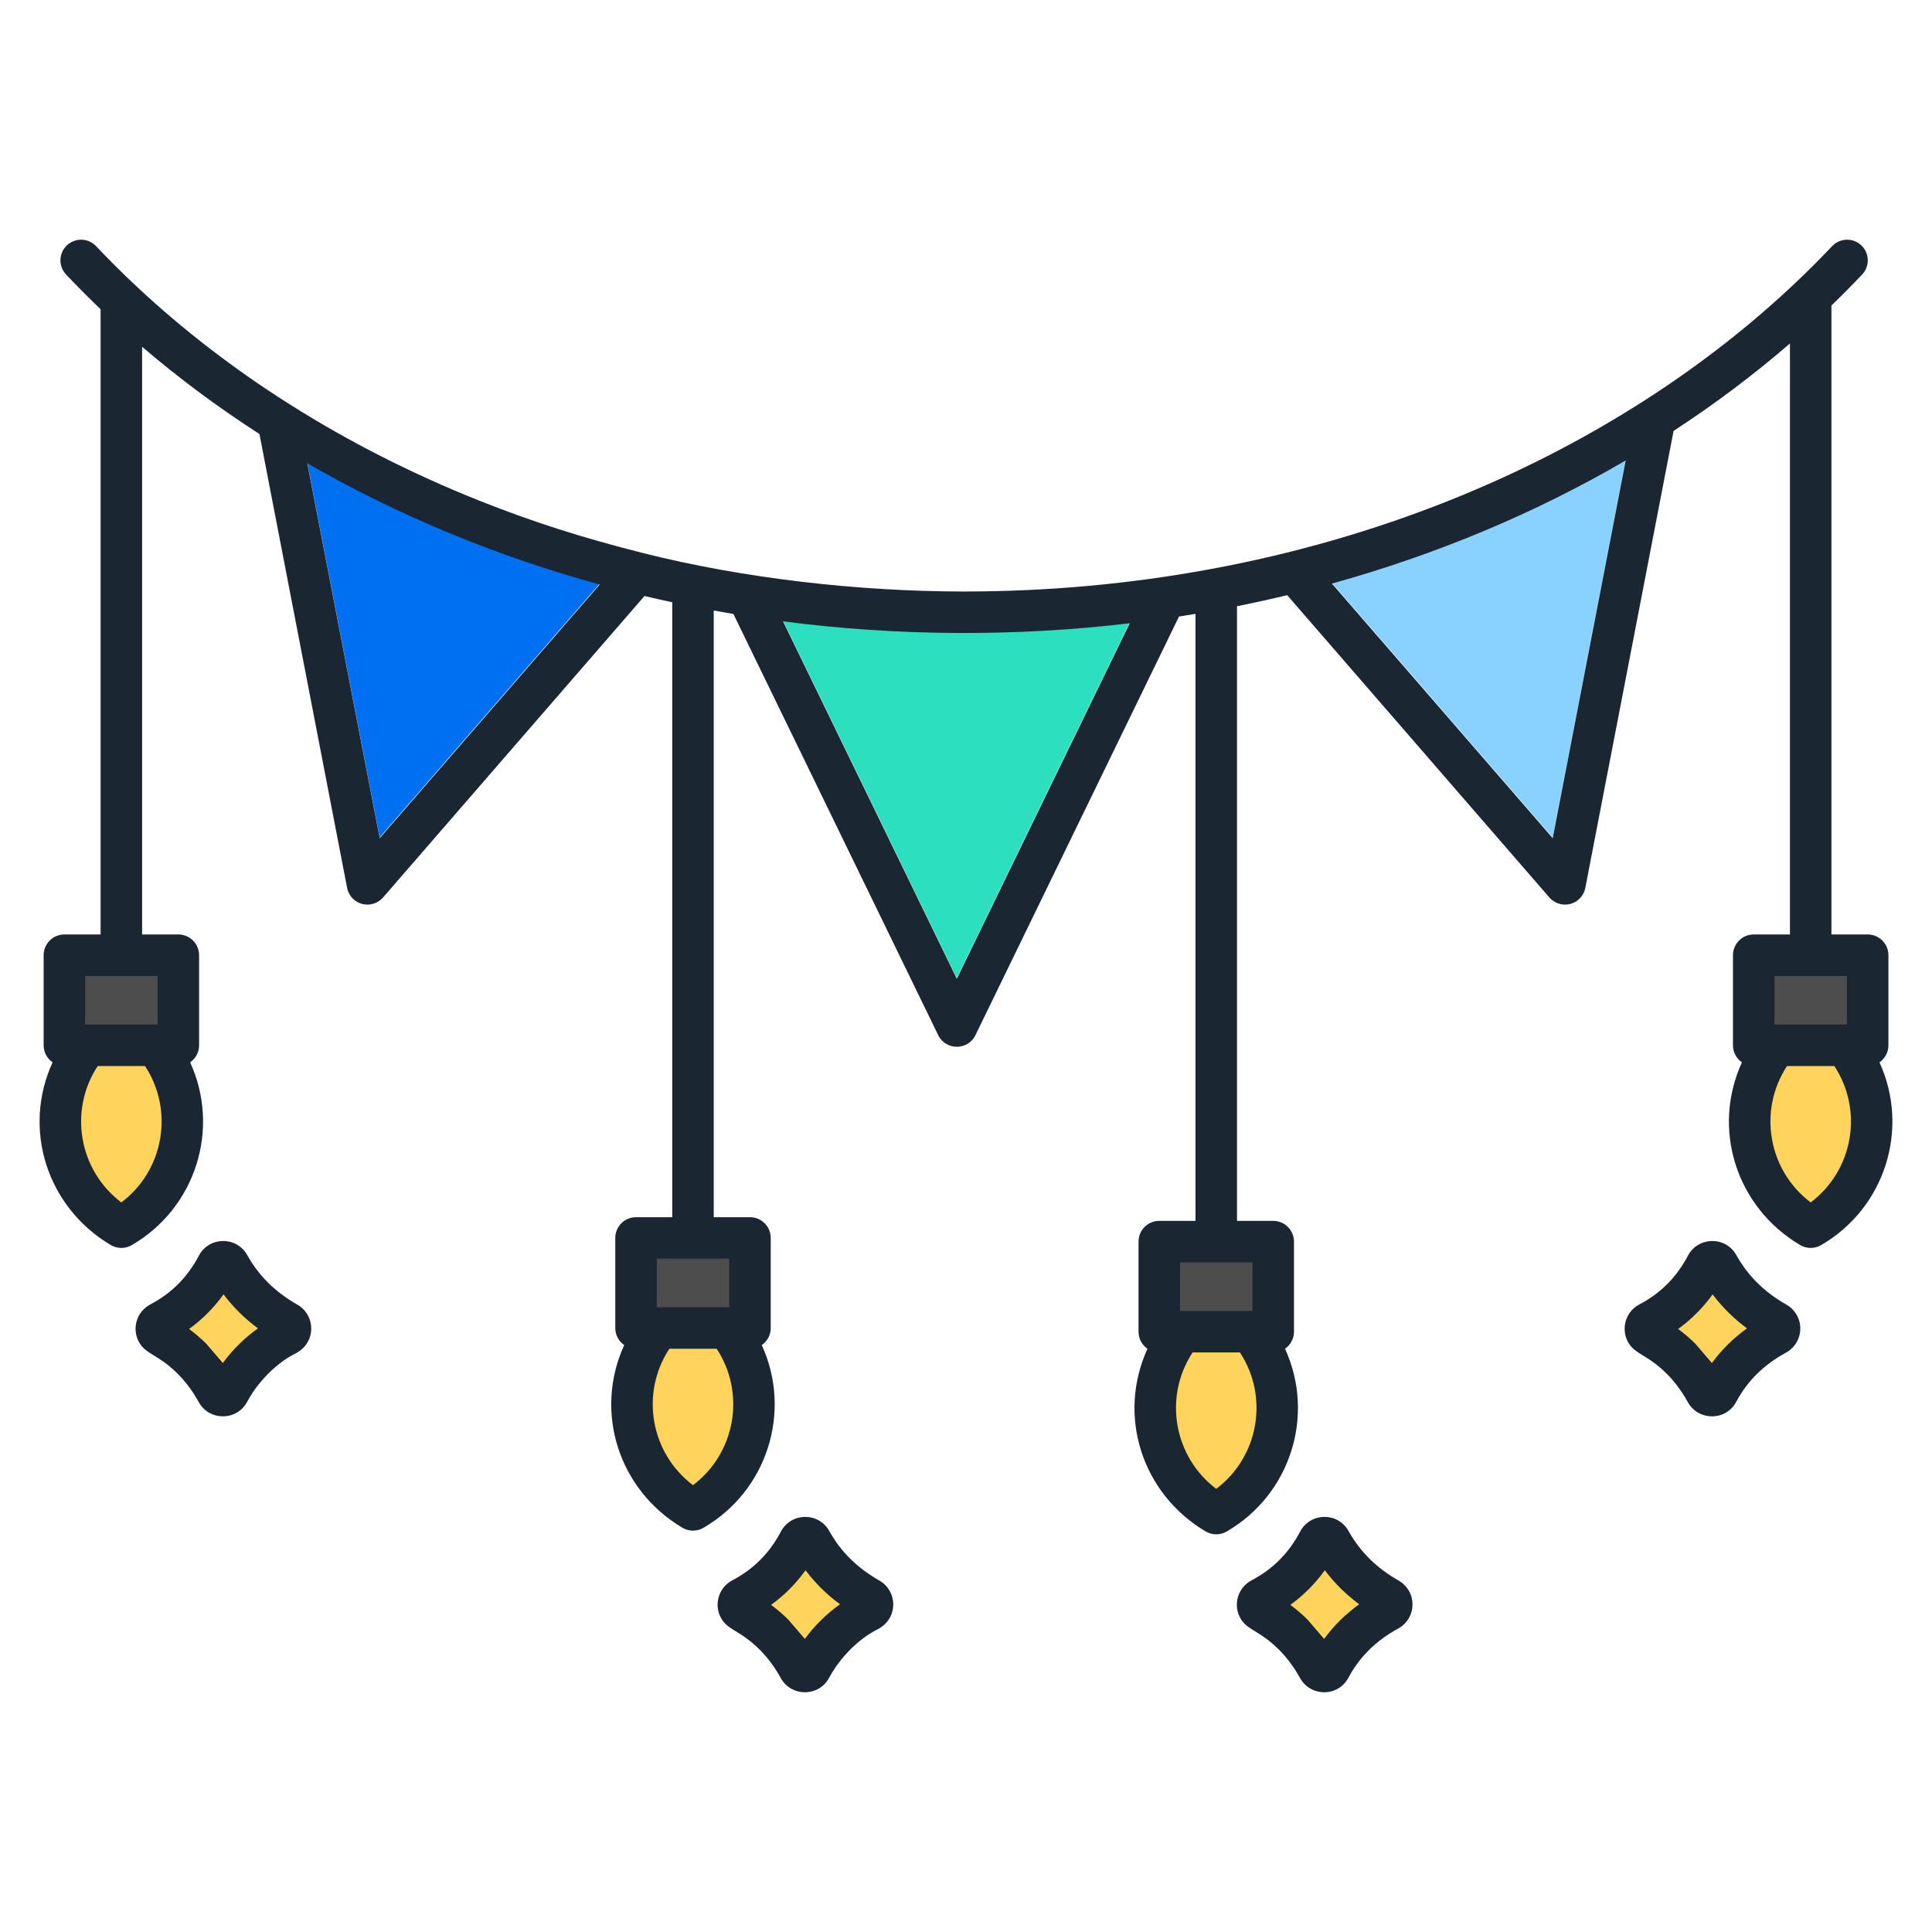 <svg xmlns="http://www.w3.org/2000/svg" width="140" height="140" viewBox="0 0 140 140" fill="none"><g id="garland_13389755 1"><g id="Group"><g id="Group_2"><path id="Vector" fill-rule="evenodd" clip-rule="evenodd" d="M91.389 115.789C93.182 114.846 94.571 113.464 95.539 111.626C95.626 111.461 95.784 111.365 95.971 111.362C96.157 111.36 96.318 111.453 96.409 111.616C97.358 113.316 98.732 114.719 100.602 115.776C100.763 115.867 100.855 116.026 100.853 116.211C100.852 116.396 100.757 116.553 100.595 116.641C98.681 117.681 97.307 119.09 96.388 120.811C96.301 120.975 96.141 121.071 95.955 121.073C95.769 121.074 95.609 120.98 95.519 120.817C94.505 118.98 93.115 117.608 91.382 116.661C91.217 116.571 91.123 116.41 91.124 116.223C91.126 116.036 91.223 115.876 91.389 115.789Z" fill="#FFD45D"></path><path id="Vector_2" d="M50.215 109.36C52.655 109.36 54.633 105.934 54.633 101.707C54.633 97.481 52.655 94.055 50.215 94.055C47.776 94.055 45.798 97.481 45.798 101.707C45.798 105.934 47.776 109.36 50.215 109.36Z" fill="#FFD45D"></path><path id="Vector_3" fill-rule="evenodd" clip-rule="evenodd" d="M46.087 89.649H54.344V96.175H46.087V89.649Z" fill="#4D4D4D"></path><path id="Vector_4" fill-rule="evenodd" clip-rule="evenodd" d="M53.761 115.789C55.555 114.846 56.944 113.464 57.912 111.626C57.998 111.461 58.157 111.365 58.343 111.362C58.529 111.36 58.691 111.453 58.781 111.616C59.73 113.316 61.105 114.719 62.975 115.776C63.136 115.867 63.227 116.026 63.226 116.211C63.224 116.396 63.13 116.553 62.967 116.641C61.054 117.681 59.679 119.09 58.761 120.811C58.673 120.975 58.514 121.071 58.328 121.073C58.142 121.074 57.982 120.98 57.892 120.817C56.878 118.98 55.487 117.608 53.754 116.661C53.59 116.571 53.495 116.41 53.497 116.223C53.498 116.036 53.596 115.876 53.761 115.789Z" fill="#FFD45D"></path><path id="Vector_5" fill-rule="evenodd" clip-rule="evenodd" d="M8.792 73.567C11.433 75.095 13.21 77.95 13.21 81.22C13.21 84.49 11.433 87.345 8.792 88.872C6.152 87.345 4.375 84.49 4.375 81.22C4.375 77.95 6.152 75.095 8.792 73.567Z" fill="#FFD45D"></path><path id="Vector_6" fill-rule="evenodd" clip-rule="evenodd" d="M4.664 69.162H12.921V75.688H4.664V69.162Z" fill="#4D4D4D"></path><g id="Group_3"><path id="Vector_7" fill-rule="evenodd" clip-rule="evenodd" d="M11.586 95.796C13.38 94.853 14.768 93.471 15.736 91.634C15.823 91.469 15.982 91.372 16.168 91.369C16.354 91.367 16.515 91.46 16.606 91.623C17.555 93.323 18.93 94.726 20.799 95.784C20.96 95.875 21.052 96.034 21.051 96.219C21.049 96.403 20.954 96.561 20.792 96.649C18.878 97.689 17.504 99.098 16.586 100.818C16.498 100.983 16.34 101.079 16.153 101.08C15.967 101.082 15.806 100.988 15.717 100.825C14.703 98.987 13.312 97.615 11.579 96.668C11.415 96.578 11.32 96.417 11.322 96.23C11.323 96.043 11.42 95.883 11.586 95.796Z" fill="#FFD45D"></path><path id="Vector_8" fill-rule="evenodd" clip-rule="evenodd" d="M119.489 95.796C121.283 94.853 122.671 93.471 123.639 91.634C123.726 91.469 123.885 91.372 124.071 91.369C124.257 91.367 124.418 91.46 124.509 91.623C125.458 93.323 126.833 94.726 128.702 95.784C128.863 95.875 128.955 96.034 128.954 96.218C128.952 96.403 128.857 96.561 128.695 96.649C126.781 97.688 125.407 99.097 124.489 100.818C124.401 100.982 124.242 101.079 124.056 101.08C123.87 101.081 123.709 100.987 123.619 100.824C122.605 98.987 121.215 97.615 119.482 96.668C119.318 96.578 119.223 96.417 119.224 96.23C119.226 96.043 119.323 95.883 119.489 95.796Z" fill="#FFD45D"></path><path id="Vector_9" d="M88.132 109.626C90.571 109.626 92.549 106.2 92.549 101.974C92.549 97.748 90.571 94.322 88.132 94.322C85.692 94.322 83.714 97.748 83.714 101.974C83.714 106.2 85.692 109.626 88.132 109.626Z" fill="#FFD45D"></path></g><path id="Vector_10" fill-rule="evenodd" clip-rule="evenodd" d="M84.004 89.916H92.261V96.442H84.004V89.916Z" fill="#4D4D4D"></path><path id="Vector_11" fill-rule="evenodd" clip-rule="evenodd" d="M131.207 73.567C133.848 75.095 135.625 77.95 135.625 81.22C135.625 84.49 133.848 87.345 131.207 88.872C128.567 87.345 126.79 84.49 126.79 81.22C126.79 77.95 128.567 75.095 131.207 73.567Z" fill="#FFD45D"></path><path id="Vector_12" fill-rule="evenodd" clip-rule="evenodd" d="M127.079 69.162H135.336V75.688H127.079V69.162Z" fill="#4D4D4D"></path><path id="Vector_13" fill-rule="evenodd" clip-rule="evenodd" d="M24.826 46.764L27.514 60.681L36.8 49.972L43.453 42.3C40.076 41.372 36.797 40.271 33.634 39.011C29.65 37.423 25.85 35.581 22.266 33.512L24.826 46.764Z" fill="#0070F2"></path><path id="Vector_14" fill-rule="evenodd" clip-rule="evenodd" d="M56.739 44.968L63.136 58.122L69.333 70.867L75.53 58.122L81.859 45.108C77.942 45.572 73.935 45.813 69.86 45.813C65.395 45.813 61.012 45.524 56.739 44.968Z" fill="#2CE0BF"></path><path id="Vector_15" fill-rule="evenodd" clip-rule="evenodd" d="M96.515 42.232L103.228 49.972L112.514 60.681L115.202 46.764L117.8 33.311C114.115 35.462 110.199 37.372 106.087 39.011C103.001 40.24 99.805 41.318 96.515 42.232Z" fill="#89D1FF"></path></g><path id="Vector_16" fill-rule="evenodd" clip-rule="evenodd" d="M132.763 17.837C133.331 17.237 134.278 17.211 134.878 17.779C135.478 18.346 135.504 19.293 134.937 19.893C134.215 20.655 133.474 21.404 132.713 22.14V67.715H135.338C136.168 67.715 136.842 68.388 136.842 69.219V75.745C136.842 76.257 136.585 76.71 136.194 76.982C138.416 81.839 136.56 87.566 131.962 90.227C131.47 90.512 130.884 90.487 130.431 90.212C125.817 87.471 124.012 81.823 126.226 76.982C125.834 76.71 125.577 76.257 125.577 75.745V69.219C125.577 68.388 126.251 67.715 127.081 67.715H129.706V24.89C127.084 27.156 124.266 29.274 121.274 31.225L114.879 64.333C114.641 65.572 113.07 66.005 112.223 64.977L93.275 43.128C92.074 43.417 90.861 43.684 89.638 43.928V88.469H92.263C93.093 88.469 93.766 89.142 93.766 89.973V96.499C93.766 97.012 93.51 97.464 93.118 97.736C95.34 102.595 93.484 108.32 88.886 110.982C88.395 111.266 87.809 111.241 87.355 110.966C82.742 108.225 80.936 102.577 83.15 97.736C82.759 97.464 82.502 97.012 82.502 96.499V89.973C82.502 89.142 83.175 88.469 84.006 88.469H86.63V44.482C86.233 44.549 85.835 44.613 85.435 44.675L70.686 75.007C70.136 76.142 68.526 76.128 67.984 75.007L53.145 44.49C52.669 44.41 52.194 44.327 51.721 44.241V88.202H54.346C55.176 88.202 55.85 88.876 55.85 89.706V96.232C55.85 96.745 55.593 97.198 55.201 97.469C57.423 102.329 55.567 108.054 50.969 110.715C50.478 111 49.892 110.974 49.439 110.699C44.825 107.958 43.019 102.311 45.233 97.469C44.842 97.198 44.585 96.745 44.585 96.232V89.706C44.585 88.876 45.259 88.202 46.089 88.202H48.714V43.643C48.04 43.498 47.37 43.347 46.703 43.188L27.808 64.977C26.961 66.004 25.39 65.571 25.152 64.333L18.801 31.451C15.784 29.507 12.943 27.394 10.298 25.129V67.715H12.923C13.753 67.715 14.427 68.388 14.427 69.219V75.745C14.427 76.257 14.17 76.71 13.778 76.982C16 81.839 14.144 87.566 9.546 90.227C9.055 90.512 8.469 90.487 8.016 90.212C3.402 87.471 1.596 81.823 3.81 76.982C3.419 76.71 3.162 76.257 3.162 75.745V69.219C3.162 68.388 3.836 67.715 4.666 67.715H7.29V22.408C6.432 21.587 5.597 20.748 4.788 19.893C4.221 19.293 4.247 18.346 4.847 17.779C5.447 17.211 6.394 17.237 6.962 17.837C7.847 18.772 8.763 19.687 9.71 20.58C9.789 20.64 9.862 20.708 9.927 20.783C13.223 23.866 16.886 26.692 20.863 29.217C20.927 29.252 20.988 29.291 21.047 29.333C25.28 32.007 29.866 34.34 34.741 36.283C38.681 37.853 42.279 38.984 46.53 40.06C53.929 41.934 62.317 42.862 69.863 42.862C81.907 42.862 93.912 40.696 104.985 36.283C115.415 32.126 125.114 25.923 132.763 17.837ZM132.923 77.249H129.496C127.385 80.45 128.11 84.794 131.21 87.132C134.31 84.794 135.034 80.45 132.923 77.249ZM133.834 70.723H128.585V74.241H133.834V70.723ZM89.848 98.003H86.421C84.31 101.204 85.034 105.548 88.134 107.887C91.234 105.549 91.959 101.204 89.848 98.003ZM90.759 91.477C89.009 91.477 87.259 91.477 85.51 91.477V94.995H90.759V91.477ZM81.861 45.165C73.551 46.15 65.024 46.102 56.741 45.025L69.335 70.924L81.861 45.165ZM117.802 33.368C111.186 37.23 104.003 40.21 96.517 42.288L112.515 60.737L117.802 33.368ZM43.455 42.357C36.012 40.312 28.861 37.376 22.267 33.568L27.515 60.737L43.455 42.357ZM118.793 94.525C118.137 94.869 117.735 95.532 117.729 96.275C117.724 96.64 117.822 96.994 118.001 97.3C118.505 98.156 119.383 98.156 120.76 99.532L120.763 99.529C121.352 100.119 121.868 100.809 122.306 101.604C123.058 102.967 125.057 102.999 125.814 101.58C126.633 100.043 127.848 98.872 129.415 98.021C130.414 97.478 130.742 96.225 130.19 95.27L130.188 95.272C130.01 94.965 129.758 94.712 129.446 94.536C127.889 93.655 126.675 92.479 125.822 90.951C125.045 89.559 123.047 89.6 122.315 90.991C121.496 92.544 120.34 93.712 118.793 94.525ZM122.94 95.164C122.525 95.579 122.08 95.959 121.605 96.303C122.061 96.64 122.488 97.008 122.886 97.406L122.883 97.409L124.05 98.769C124.76 97.802 125.609 96.968 126.595 96.258C125.64 95.553 124.807 94.733 124.102 93.795C123.749 94.286 123.361 94.742 122.94 95.164ZM10.889 94.525C9.871 95.06 9.53 96.332 10.098 97.3C10.602 98.157 11.478 98.154 12.857 99.532L12.86 99.529C13.449 100.119 13.965 100.809 14.403 101.604C15.162 102.979 17.161 102.984 17.91 101.58C18.65 100.193 19.979 98.795 21.407 98.079C22.936 97.311 22.887 95.297 21.542 94.536L21.541 94.538C19.973 93.631 18.788 92.511 17.918 90.951C17.142 89.559 15.144 89.6 14.411 90.991C13.593 92.544 12.437 93.712 10.889 94.525ZM15.036 95.164C14.622 95.579 14.177 95.959 13.702 96.303C14.158 96.64 14.585 97.008 14.983 97.406L14.98 97.409L16.147 98.769C16.857 97.801 17.706 96.967 18.693 96.257C17.735 95.552 16.904 94.733 16.199 93.794C15.845 94.286 15.458 94.742 15.036 95.164ZM10.508 77.249H7.081C4.97 80.45 5.694 84.794 8.794 87.132C11.894 84.794 12.619 80.45 10.508 77.249ZM11.419 70.723H6.17V74.241H11.419V70.723ZM53.064 114.518C52.042 115.056 51.708 116.332 52.273 117.293C52.776 118.149 53.654 118.148 55.032 119.525L55.035 119.522C55.624 120.113 56.14 120.803 56.578 121.597C57.337 122.973 59.336 122.978 60.085 121.573C60.825 120.186 62.154 118.789 63.582 118.072C65.111 117.304 65.062 115.29 63.717 114.529L63.716 114.531C62.148 113.624 60.964 112.504 60.093 110.944C59.317 109.553 57.319 109.593 56.586 110.984C55.768 112.537 54.612 113.705 53.064 114.518ZM57.212 115.157C57.633 114.736 58.02 114.279 58.374 113.787C59.08 114.726 59.91 115.544 60.868 116.25C59.882 116.96 59.032 117.794 58.322 118.761L57.155 117.402L57.158 117.399C56.76 117 56.333 116.633 55.877 116.296C56.352 115.952 56.797 115.572 57.212 115.157ZM51.931 97.736H48.504C46.393 100.938 47.117 105.282 50.217 107.62C53.317 105.282 54.042 100.937 51.931 97.736ZM52.842 91.21H47.593V94.728H52.842V91.21ZM90.692 114.518C89.673 115.054 89.332 116.326 89.9 117.293C90.404 118.15 91.28 118.147 92.659 119.525L92.662 119.522C93.251 120.113 93.767 120.803 94.205 121.597C94.957 122.959 96.954 122.993 97.712 121.573C98.533 120.036 99.746 118.866 101.314 118.014C102.313 117.472 102.641 116.219 102.089 115.264L102.086 115.265C101.908 114.958 101.656 114.706 101.344 114.529C99.788 113.648 98.573 112.472 97.721 110.944C96.944 109.553 94.946 109.593 94.213 110.984C93.395 112.537 92.239 113.705 90.692 114.518ZM94.839 115.157C95.26 114.736 95.647 114.279 96.001 113.787C96.706 114.725 97.54 115.546 98.494 116.251C97.508 116.96 96.659 117.795 95.95 118.761L94.782 117.401L94.785 117.398C94.387 117 93.96 116.633 93.504 116.296C93.979 115.952 94.424 115.572 94.839 115.157Z" fill="#1A2733"></path></g></g></svg>